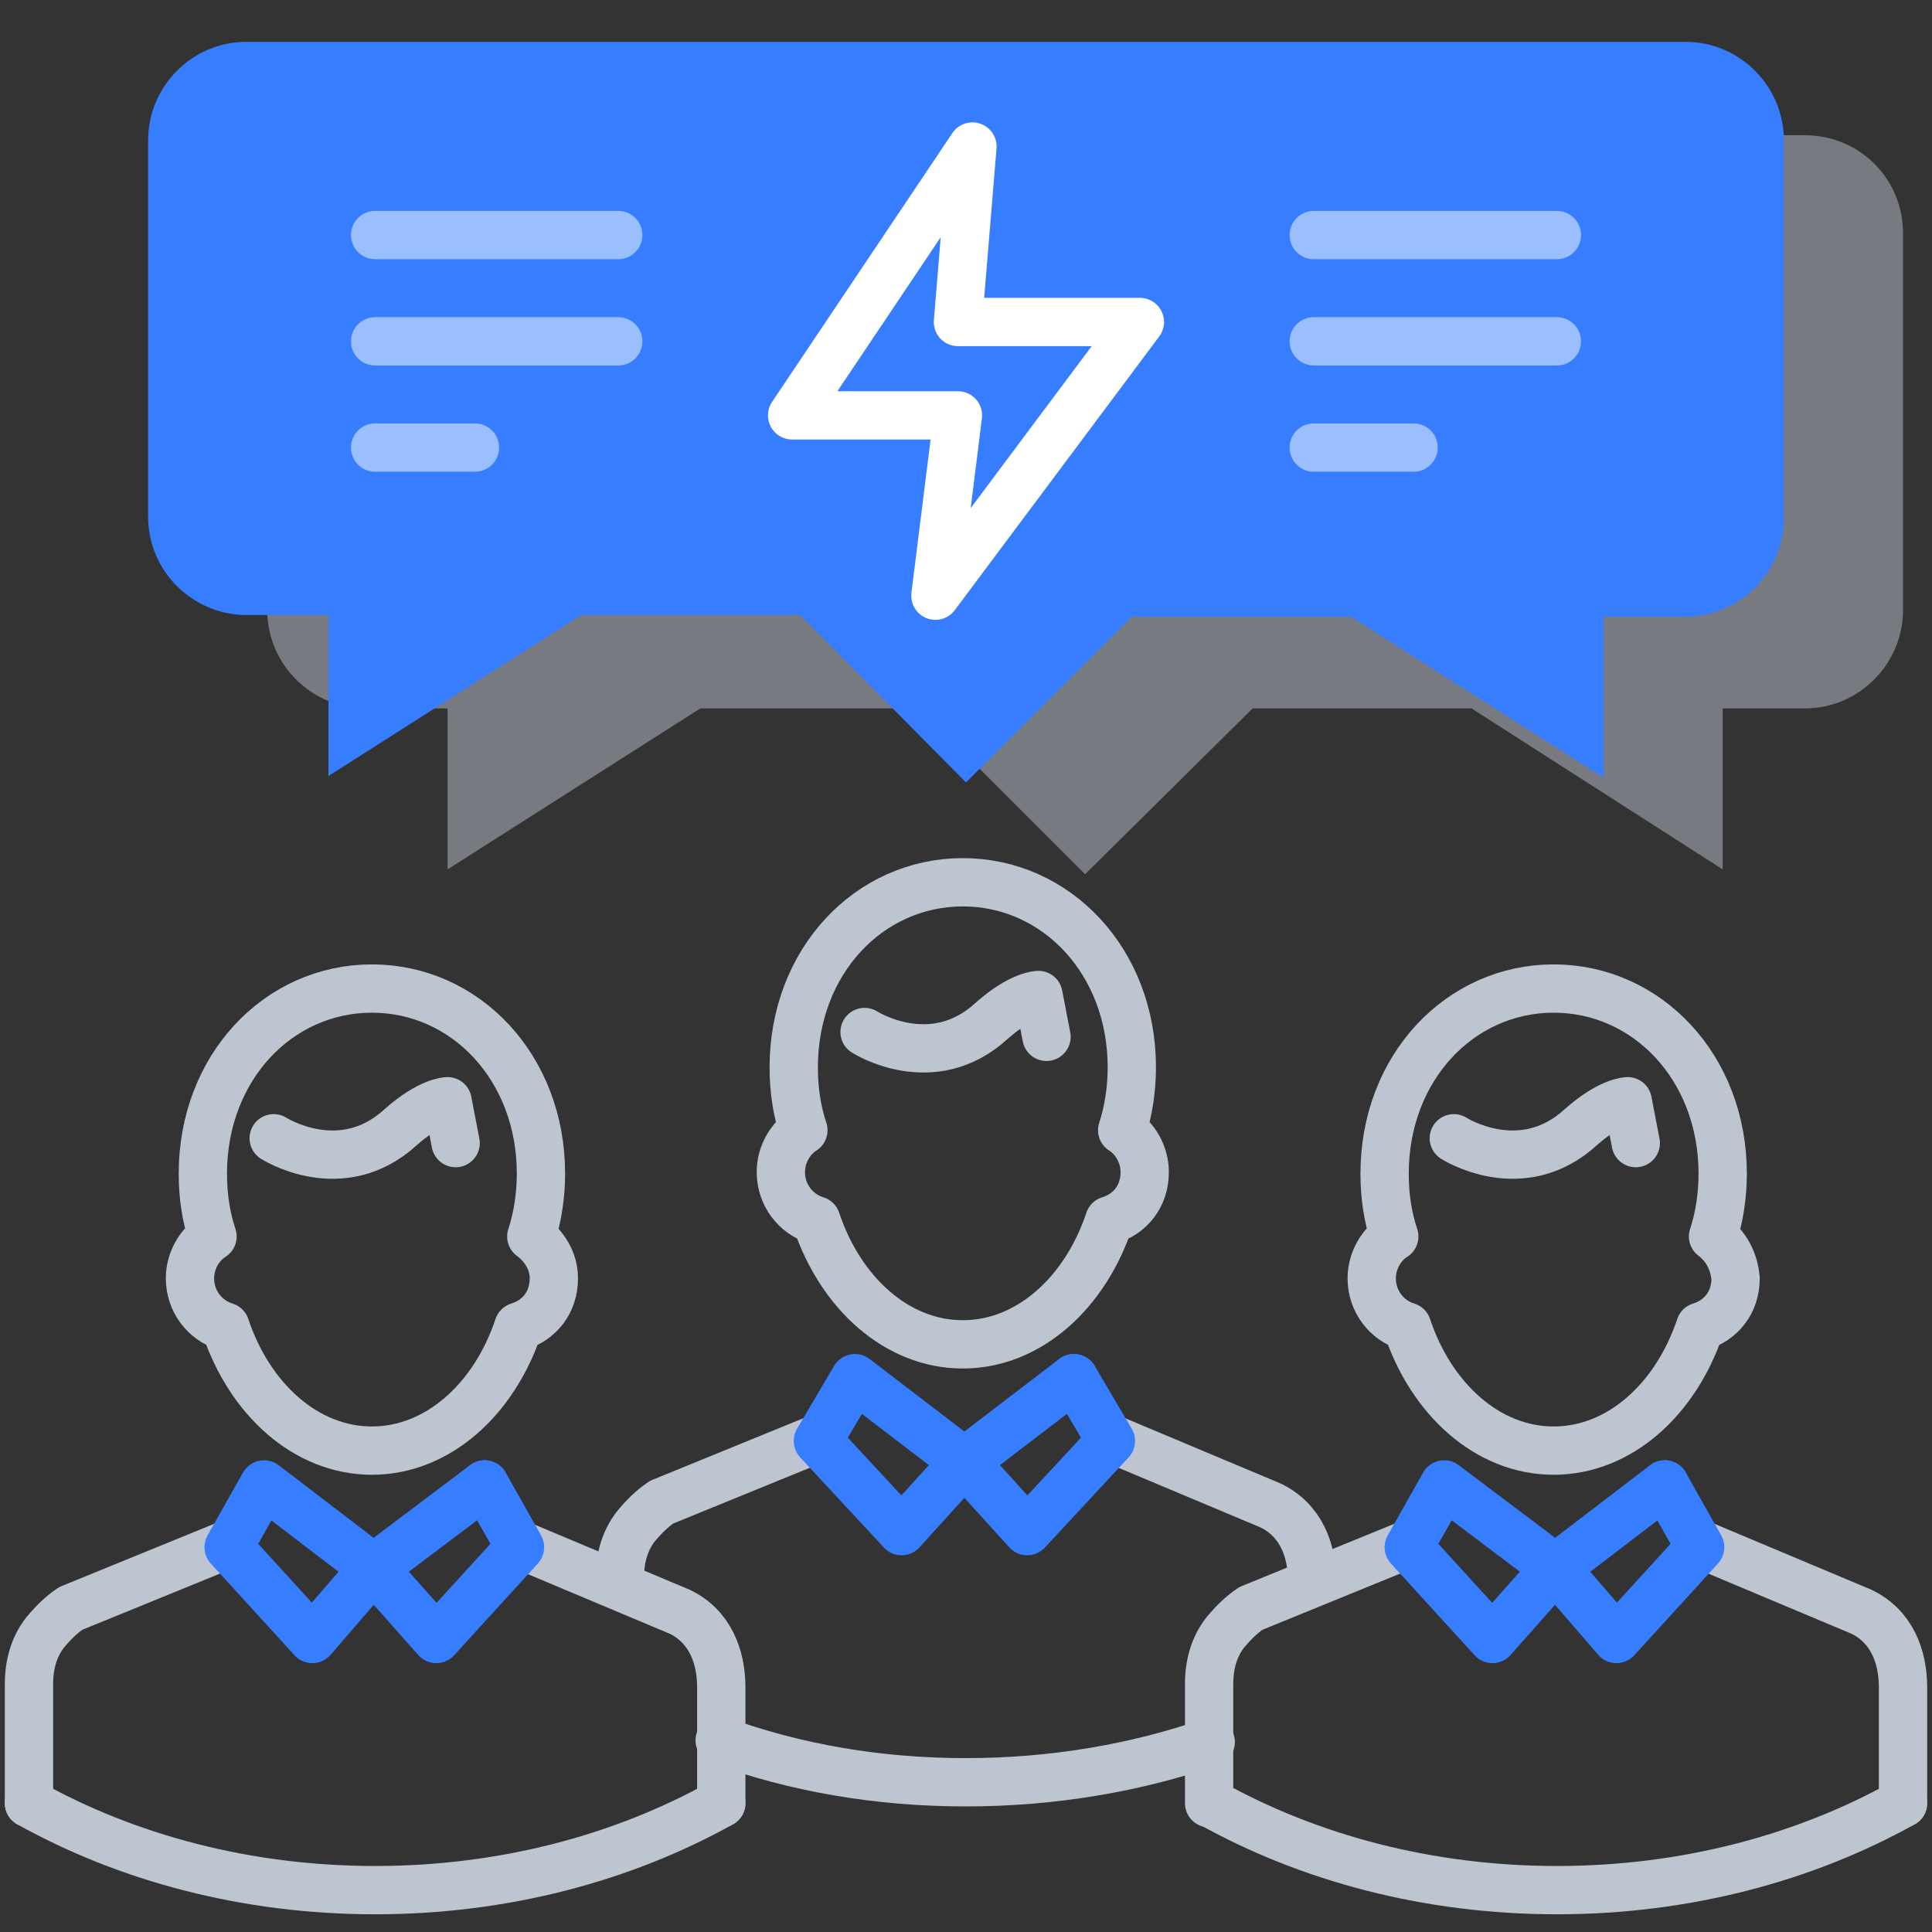 <svg xmlns="http://www.w3.org/2000/svg" xml:space="preserve" class="injected-svg js-svg-injector" data-parent="#icon7" style="enable-background:new 0 0 120 120" viewBox="0 0 120 120"><rect x="0" y="0" width="120" height="120" fill="#333333" stroke="none"/><style>.icon-7-0{fill:none;stroke:#fff}.icon-7-3{fill:none;stroke:#bdc5d1}.icon-7-4{fill:none;stroke:#377dff}</style><path d="M112.1 8.4H22.7c-3.4 0-6.1 2.8-6.1 6.1v23.4c0 3.4 2.8 6.1 6.1 6.1h5.1v10l15.7-10h13.6l10.3 10.3L77.8 44h13.6L107 54V44h5.1c3.4 0 6.1-2.8 6.1-6.1V14.5c0-3.4-2.7-6.1-6.1-6.1z" class="fill-gray-400" opacity=".5" style="fill:#bdc5d1"/><path d="M104.7 2.6H15.3c-3.4 0-6.1 2.8-6.1 6.1v23.4c0 3.4 2.8 6.1 6.1 6.1h5.1v10l15.7-10h13.6L60 48.6l10.3-10.3h13.6l15.7 10v-10h5.1c3.4 0 6.1-2.8 6.1-6.1V8.7c0-3.3-2.7-6.1-6.1-6.1z" class="fill-primary" style="fill:#377dff"/><path stroke-linecap="round" stroke-linejoin="round" stroke-miterlimit="10" stroke-width="3" d="M106.4 76.8c.4-1.2.6-2.6.6-3.9 0-6.6-4.7-11.5-10.5-11.5S86 66.3 86 72.9c0 1.4.2 2.7.6 3.9-.8.5-1.4 1.5-1.4 2.6 0 1.4.9 2.6 2.2 3 1.5 4.5 5 7.7 9.1 7.7s7.6-3.2 9.1-7.7c1.3-.4 2.2-1.5 2.2-3-.1-1.1-.6-2-1.4-2.6z" class="icon-7-3 fill-none stroke-gray-400"/><path stroke-linecap="round" stroke-linejoin="round" stroke-miterlimit="10" stroke-width="3" d="m101.6 71-.5-2.6s-1.1 0-2.9 1.6c-3.7 3.4-7.9.7-7.9.7M105.6 95.9l10 4.2c1.9.9 2.6 2.8 2.6 4.7v7.2" class="icon-7-3 fill-none stroke-gray-400"/><path stroke-linecap="round" stroke-linejoin="round" stroke-miterlimit="10" stroke-width="3" d="m96.6 97.4 3.8 4.4 5.2-5.7-2.2-3.9" class="icon-7-4 fill-none stroke-primary"/><path stroke-linecap="round" stroke-linejoin="round" stroke-miterlimit="10" stroke-width="3" d="m87.5 95.9-9.8 4c-.6.4-1.1.9-1.6 1.5-.7.9-1 2-1 3.2v7.4" class="icon-7-3 fill-none stroke-gray-400"/><path stroke-linecap="round" stroke-linejoin="round" stroke-miterlimit="10" stroke-width="3" d="m96.6 97.4-3.9 4.4-5.2-5.7 2.2-3.9M103.4 92.2l-6.8 5.2M89.7 92.2l6.9 5.2" class="icon-7-4 fill-none stroke-primary"/><path stroke-linecap="round" stroke-linejoin="round" stroke-miterlimit="10" stroke-width="3" d="M118.2 112c-6.1 3.4-13.5 5.4-21.5 5.4s-15.4-2-21.5-5.4M69.7 70.2c.4-1.2.6-2.6.6-3.9 0-6.6-4.7-11.5-10.5-11.5s-10.5 4.9-10.5 11.5c0 1.4.2 2.7.6 3.9-.8.5-1.4 1.5-1.4 2.6 0 1.4.9 2.6 2.2 3 1.5 4.5 5 7.7 9.1 7.7s7.6-3.2 9.1-7.7c1.3-.4 2.2-1.5 2.2-3 0-1.1-.6-2.1-1.4-2.6z" class="icon-7-3 fill-none stroke-gray-400"/><path stroke-linecap="round" stroke-linejoin="round" stroke-miterlimit="10" stroke-width="3" d="m65 64.4-.5-2.6s-1.1 0-2.9 1.6c-3.7 3.4-7.9.7-7.9.7M68.9 89.3l10 4.2c1.9.9 2.6 2.8 2.6 4.7" class="icon-7-3 fill-none stroke-gray-400"/><path stroke-linecap="round" stroke-linejoin="round" stroke-miterlimit="10" stroke-width="3" d="m59.9 90.8 3.9 4.3 5.2-5.6-2.3-3.9" class="icon-7-4 fill-none stroke-primary"/><path stroke-linecap="round" stroke-linejoin="round" stroke-miterlimit="10" stroke-width="3" d="m50.9 89.3-9.8 4c-.6.4-1.1.9-1.6 1.5-.7.9-1 2-1 3.2" class="icon-7-3 fill-none stroke-gray-400"/><path stroke-linecap="round" stroke-linejoin="round" stroke-miterlimit="10" stroke-width="3" d="M59.9 90.8 56 95.1l-5.2-5.6 2.3-3.9M66.7 85.6l-6.8 5.2M53.1 85.6l6.8 5.2" class="icon-7-4 fill-none stroke-primary"/><path stroke-linecap="round" stroke-linejoin="round" stroke-miterlimit="10" stroke-width="3" d="M75.2 108.2c-4.6 1.6-9.8 2.5-15.2 2.5-5.5 0-10.6-.9-15.3-2.6M33 76.8c.4-1.2.6-2.6.6-3.9 0-6.6-4.7-11.5-10.5-11.5s-10.5 4.9-10.5 11.5c0 1.4.2 2.7.6 3.9-.8.5-1.4 1.5-1.4 2.6 0 1.4.9 2.6 2.2 3 1.5 4.5 5 7.7 9.1 7.7s7.6-3.2 9.1-7.7c1.3-.4 2.2-1.5 2.2-3 0-1.1-.6-2-1.4-2.6z" class="icon-7-3 fill-none stroke-gray-400"/><path stroke-linecap="round" stroke-linejoin="round" stroke-miterlimit="10" stroke-width="3" d="m28.3 71-.5-2.6s-1.1 0-2.9 1.6c-3.7 3.4-7.9.7-7.9.7M32.2 95.9l10 4.2c1.9.9 2.6 2.8 2.6 4.7v7.2" class="icon-7-3 fill-none stroke-gray-400"/><path stroke-linecap="round" stroke-linejoin="round" stroke-miterlimit="10" stroke-width="3" d="m23.2 97.4 3.9 4.4 5.2-5.7-2.2-3.9" class="icon-7-4 fill-none stroke-primary"/><path stroke-linecap="round" stroke-linejoin="round" stroke-miterlimit="10" stroke-width="3" d="m14.2 95.9-9.8 4c-.6.4-1.1.9-1.6 1.5-.7.9-1 2-1 3.2v7.4" class="icon-7-3 fill-none stroke-gray-400"/><path stroke-linecap="round" stroke-linejoin="round" stroke-miterlimit="10" stroke-width="3" d="m23.2 97.4-3.8 4.4-5.2-5.7 2.2-3.9M30.1 92.2l-6.9 5.2M16.4 92.2l6.8 5.2" class="icon-7-4 fill-none stroke-primary"/><path stroke-linecap="round" stroke-linejoin="round" stroke-miterlimit="10" stroke-width="3" d="M44.8 112c-6.1 3.4-13.5 5.4-21.5 5.4s-15.4-2-21.5-5.4" class="icon-7-3 fill-none stroke-gray-400"/><path stroke-linecap="round" stroke-linejoin="round" stroke-miterlimit="10" stroke-width="3" d="M60.4 9.1 49.2 25.8h10.3L58.1 37l12.7-17H59.5z" class="icon-7-0 fill-none stroke-white"/><g opacity=".5"><path stroke-linecap="round" stroke-linejoin="round" stroke-miterlimit="10" stroke-width="3" d="M81.6 14.6h15.1M81.6 21.2h15.1M81.6 27.8h6.2M23.3 14.6h15.1M23.3 21.2h15.1M23.3 27.8h6.2" class="icon-7-0 fill-none stroke-white"/></g></svg>